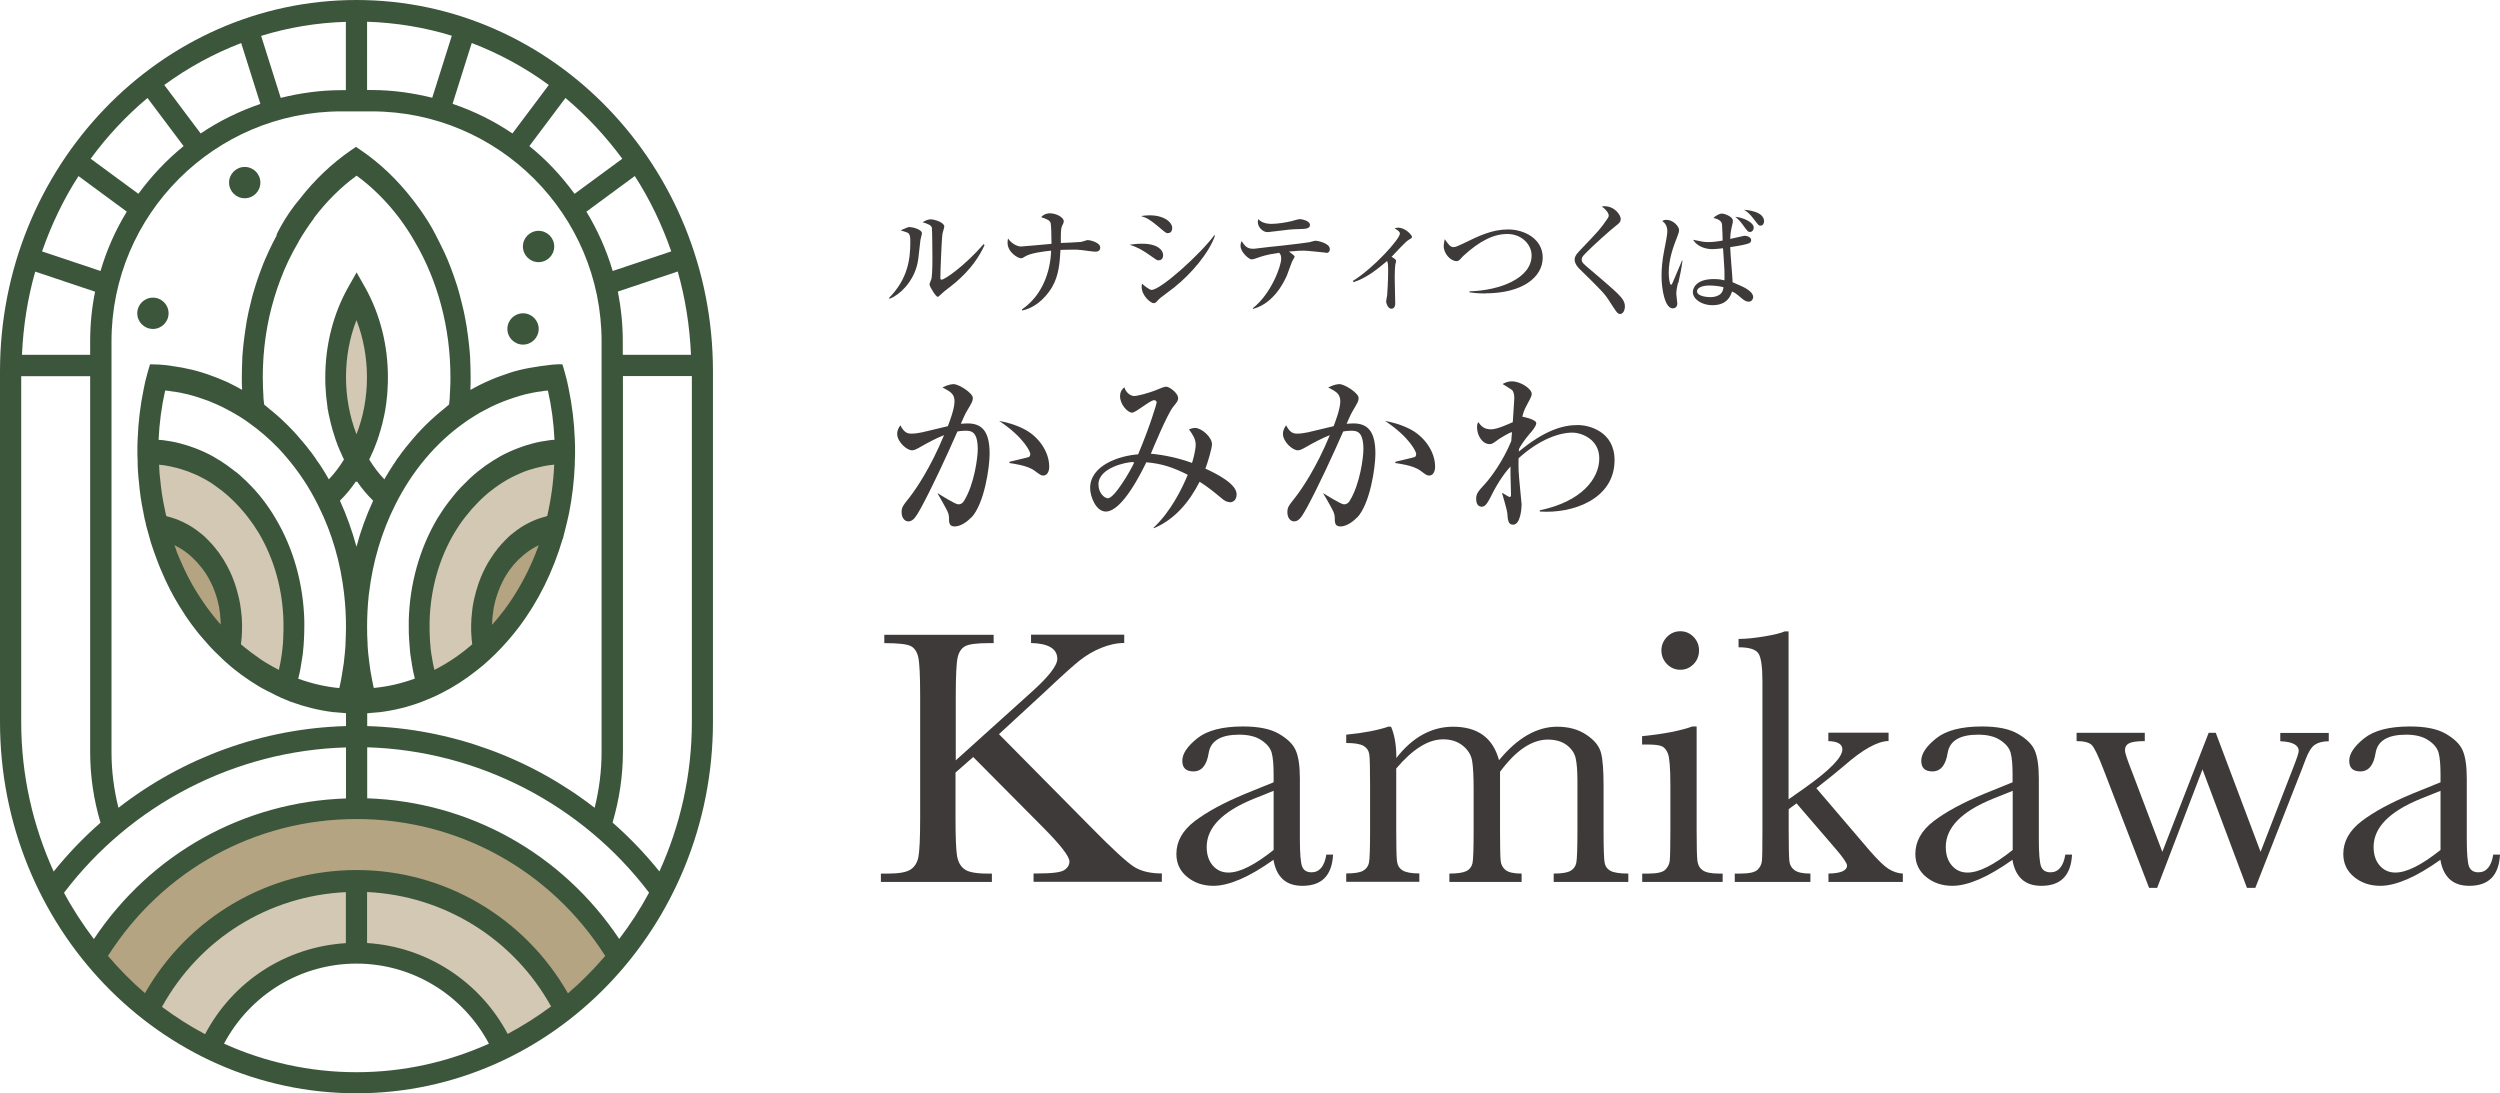 <?xml version="1.0" encoding="UTF-8"?>
<svg id="_レイヤー_2" data-name="レイヤー 2" xmlns="http://www.w3.org/2000/svg" viewBox="0 0 197.98 86.59">
  <defs>
    <style>
      .cls-1 {
        fill: #3c563c;
      }

      .cls-2 {
        fill: #d2c8b4;
      }

      .cls-3 {
        fill: #3e3a39;
      }

      .cls-4 {
        fill: #b4a482;
      }
    </style>
  </defs>
  <g id="Layer_1" data-name="Layer 1">
    <g>
      <g>
        <path class="cls-3" d="M72.89,19.02c-.16,1.49-.18,1.66-.29,2.07-.37,1.3-1.33,2.24-2.14,2.57l-.06-.06c1.49-1.51,1.69-3.07,1.69-4.44,0-.43-.03-.59-.18-.71-.06-.05-.51-.18-.59-.21.08-.04.47-.2.55-.23.06-.03.12-.03.17-.03.19,0,.97.18.97.49,0,.08-.11.45-.12.54ZM75.05,22.86c-.12.09-.42.33-.69.59-.03.03-.07.06-.1.06-.14,0-.65-.81-.65-.99,0-.08.14-.37.15-.43.04-.17.08-.66.08-1.65,0-.25-.02-2.27-.04-2.39-.04-.22-.34-.33-.74-.45.18-.1.39-.23.64-.23.3,0,1.08.24,1.08.57,0,.08-.12.46-.14.55-.07.38-.17,3.04-.17,3.51,0,.1.03.15.09.15.25,0,1.8-1.06,3.34-2.82l.07.08c-.85,1.85-2.21,2.91-2.93,3.46Z"/>
        <path class="cls-3" d="M86.68,19.93c-.08,0-.85-.1-.97-.12-.28-.04-.48-.04-.77-.04-.46,0-.75.02-.96.02-.05,1.02-.14,2.05-.66,2.94-.27.46-1.04,1.56-2.36,1.86l-.03-.09c.41-.28,1.58-1.14,2.1-3.14.16-.64.2-1.17.21-1.51-.55.05-1.65.19-2.06.46-.2.13-.22.14-.34.14-.22,0-1.05-.46-1.05-1.24,0-.15.02-.23.04-.32.29.42.74.63,1.02.63.14,0,2.09-.18,2.42-.21,0-.55-.02-1.38-.06-1.61-.05-.25-.31-.36-.76-.5.25-.3.61-.31.69-.31.47,0,1.1.3,1.1.63,0,.1-.04.19-.08.26-.1.2-.15.27-.15.96v.5c.44-.02,1.14-.04,1.57-.08.09,0,.49-.15.56-.15.15,0,.99.18.99.59,0,.31-.25.33-.43.33Z"/>
        <path class="cls-3" d="M91.77,20.62c-.12,0-.16-.02-.5-.26-.84-.6-1.2-.78-1.81-.98.33-.05.59-.08,1.01-.08,1.19,0,1.64.51,1.64.89,0,.06,0,.42-.34.42ZM92.49,18.47c-.14,0-.2-.05-.74-.51-.63-.53-.94-.72-1.39-.85.22-.03.4-.06.66-.06,1.21,0,1.81.57,1.81,1.01,0,.07-.02.4-.33.4ZM93.07,22.7c-.35.27-.79.6-1.19.9-.06.04-.25.25-.29.3-.08.08-.15.11-.24.11-.19,0-.94-.55-.94-1.31,0-.1,0-.14.04-.23.11.12.59.49.74.49.74,0,3.91-2.88,4.97-4.33l.06.03c-.48,1.39-1.91,3.04-3.15,4.03Z"/>
        <path class="cls-3" d="M104.99,20.01s-1.45-.16-1.72-.16-.42,0-1.19.07c.4.31.44.34.44.41s-.17.31-.19.36c-.08.18-.35.97-.42,1.13-.75,1.68-1.79,2.4-2.66,2.64l-.05-.04c1.49-1.17,2.26-3.37,2.26-3.93,0-.27-.05-.33-.16-.47-1.05.15-1.35.27-1.84.44-.12.05-.24.08-.35.08-.2,0-.87-.56-.87-1.08,0-.16.04-.25.08-.37.26.37.42.61.91.61.02,0,.05,0,.07,0,.32-.05,2-.23,2.33-.26.69-.08,1.95-.23,2.07-.26.08-.02.4-.12.47-.12.13,0,1.14.18,1.14.66,0,.31-.23.31-.32.31ZM102.92,18.14c-.69.02-.7.02-2.49.24h-.08c-.31,0-.74-.36-.74-.79,0-.04,0-.09.04-.24.08.1.36.38,1.04.38.45,0,1.21-.12,1.6-.22.1-.03.55-.16.64-.16.14,0,.81.13.81.46,0,.3-.34.32-.82.33Z"/>
        <path class="cls-3" d="M107.13,22.25c1.62-.99,3.73-3.32,3.73-3.75,0-.15-.13-.24-.42-.42.11-.03.18-.05.28-.05.59,0,1.1.6,1.1.73,0,.09-.08.13-.24.22-.27.14-1.19,1.17-1.38,1.36.28.16.36.24.36.32,0,.05-.05.24-.06.29-.04.25-.05.85-.05,1.04,0,.31.04,1.92.04,2,0,.12,0,.46-.31.46-.27,0-.41-.45-.41-.57,0-.08.07-.42.08-.48.02-.24.08-1.19.08-1.94,0-.43,0-.57-.08-.79-.69.57-1.59,1.34-2.67,1.68l-.03-.09Z"/>
        <path class="cls-3" d="M117.63,23.24c-.68,0-1.05-.06-1.26-.09v-.08c2.42-.06,4.92-1.04,4.92-2.84,0-.88-.8-1.7-1.92-1.7-1.06,0-2.17.52-3.49,1.74-.05.04-.22.24-.25.27-.09.09-.17.14-.29.14-.44,0-1.01-.57-1.01-1.19,0-.2.06-.42.08-.55.29.41.44.63.69.63.17,0,.31-.07.7-.25,1.33-.65,2.36-1.15,3.63-1.15s2.74.73,2.74,2.23c0,1.57-1.63,2.83-4.54,2.83Z"/>
        <path class="cls-3" d="M128.3,24.86c-.21,0-.27-.11-.88-1.06-.37-.57-.61-.81-2.33-2.5-.14-.13-.39-.42-.39-.74,0-.15.03-.33.38-.69,1.51-1.58,1.66-1.73,2.2-2.53.08-.1.12-.2.12-.28,0-.07-.05-.33-.54-.7.07-.02.1-.03.18-.03.87,0,1.31.73,1.31,1.01,0,.24-.17.38-.36.52-.32.24-1.83,1.56-2.58,2.36-.11.12-.15.24-.15.32,0,.24.09.32.7.83,1.69,1.44,2.33,1.98,2.58,2.4.1.18.14.34.14.49,0,.3-.14.61-.39.61Z"/>
        <path class="cls-3" d="M132.88,22.41c-.12.53-.13.71-.13.86,0,.12.08.67.08.78,0,.14-.08.37-.36.37-.63,0-.89-1.53-.89-2.58,0-.52.05-1.21.21-2.01.06-.29.25-1.24.25-1.5,0-.53-.27-.72-.4-.82.08-.06.16-.1.33-.1.54,0,1,.53,1,.81,0,.11-.03.22-.11.43-.38.97-.71,1.88-.71,2.96,0,.37.07.94.18.94.06,0,.1-.09.14-.19.12-.27.62-1.48.73-1.72h.04c-.1.73-.16.99-.33,1.77ZM138.48,23.89c-.15,0-.3-.05-.57-.28-.48-.42-.61-.47-.75-.52-.11.34-.37,1.08-1.56,1.08-.81,0-1.54-.46-1.54-1.05,0-.28.24-1.02,1.65-1.02.45,0,.64.05.85.1,0-.15.02-.37,0-.8,0-.27-.1-1.5-.11-1.74-.2.02-.59.07-.85.07-.58,0-1.21-.23-1.52-.74.77.16.86.18,1.2.18.32,0,.64-.03,1.14-.12,0-.2-.03-1.12-.05-1.28-.04-.27-.27-.42-.68-.51.29-.28.58-.35.68-.35.11,0,.86.2.86.58,0,.1,0,.13-.08.44-.11.47-.12.75-.13.99.38-.08,1.09-.25,1.12-.25.18,0,.54.09.54.35,0,.16-.12.23-.21.26-.11.05-.64.18-1.45.29,0,.42.18,2.36.19,2.78.82.36.91.4,1.1.52.18.11.53.35.53.67,0,.06-.07.35-.35.35ZM135.31,22.61c-.25,0-.92.08-.92.47,0,.31.58.45,1.05.45.28,0,1.01-.06,1.04-.79-.4-.1-.83-.13-1.17-.13ZM138.59,18.37c-.16,0-.2-.05-.56-.55-.17-.24-.4-.49-.61-.65.6.05,1.46.42,1.46.86,0,.11-.08.34-.29.34ZM139.41,17.87c-.13,0-.15-.03-.47-.45-.39-.53-.61-.67-.83-.81.31.03,1.59.14,1.59.92,0,.12-.06.34-.29.34Z"/>
        <path class="cls-3" d="M76.91,40.98c-.43.46-.94.71-1.3.71-.45,0-.46-.29-.46-.73-.01-.14-.01-.31-.28-.78-.28-.52-.42-.75-.61-1.08v-.04c.11.07,1.38.88,1.63.88.18,0,.34-.08.45-.27.83-1.33,1.09-3.48,1.09-4.08,0-1.45-.53-1.48-.99-1.48-.25,0-.48.03-.62.06-.84,1.92-2.01,4.44-2.88,6.04-.38.67-.6,1.08-1.01,1.08-.25,0-.53-.24-.53-.71,0-.41.08-.5.63-1.2.5-.64,1.65-2.31,2.73-4.92-.64.25-1.29.6-1.83.91-.43.25-.56.29-.71.29-.41,0-1.17-.67-1.17-1.3,0-.31.13-.5.25-.68.31.61.6.66.88.66.32,0,.6-.06.87-.11.32-.07,1.72-.41,2.01-.48.11-.28.53-1.36.53-1.97s-.36-.78-.96-1.1c.49-.24.78-.26.89-.26.42,0,1.52.71,1.52,1.09,0,.24-.04.32-.5,1.09-.13.22-.32.66-.45.96.1,0,.31-.03.53-.03,1.09,0,1.75.56,1.75,2.39,0,1.12-.43,4-1.45,5.07ZM82.62,37.66c-.17,0-.22-.04-.7-.39-.57-.43-1.8-.57-1.98-.6v-.1c.25-.07,1.47-.34,1.54-.38.08-.04.11-.15.11-.25,0-.15-.5-1.31-2.47-2.61.52.11,1.16.24,1.94.63,1.15.57,2.03,1.78,2.03,3,0,.46-.22.7-.46.7Z"/>
        <path class="cls-3" d="M97.38,39.76c-.21,0-.38-.07-.7-.35-.43-.36-1.05-.87-1.68-1.26-.77,1.51-1.89,2.95-3.62,3.68l-.03-.04c1.33-1.23,2.24-3.05,2.71-4.19-1.16-.59-2.07-.89-3.28-.99-.38.77-1.9,3.9-3.21,3.9-.78,0-1.24-1.19-1.24-1.86,0-1.79,2.28-2.56,3.8-2.67.91-2.15,1.47-4.01,1.47-4.11,0-.08-.08-.18-.2-.18-.32,0-1.45.99-1.75.99-.34,0-.95-.64-.95-1.3,0-.41.21-.6.34-.71.11.38.45.69.78.69.25,0,1.15-.22,1.86-.52.13-.06.54-.22.66-.22.29,0,.96.52.96.91,0,.2-.07.29-.39.68-.46.56-1.65,3.42-1.77,3.72,1.1.1,2.21.35,3.26.73.06-.18.29-.99.29-1.44s-.22-.78-.53-1.22c.11-.04.27-.11.49-.11.49,0,1.33.71,1.33,1.29,0,.34-.36,1.51-.52,1.93.98.45,2.47,1.23,2.47,2.03,0,.54-.36.64-.55.64ZM89.59,36.6c-.31,0-2.6.41-2.6,1.76,0,.71.49,1.1.75,1.1.52,0,1.83-2.25,2.08-2.84-.1-.03-.17-.03-.24-.03Z"/>
        <path class="cls-3" d="M107.46,40.98c-.43.46-.94.71-1.3.71-.45,0-.46-.29-.46-.73-.01-.14-.01-.31-.28-.78-.28-.52-.42-.75-.62-1.08v-.04c.11.07,1.38.88,1.63.88.18,0,.34-.08.45-.27.83-1.33,1.09-3.48,1.09-4.08,0-1.45-.53-1.48-.99-1.48-.25,0-.47.03-.61.06-.84,1.92-2.01,4.44-2.88,6.04-.38.67-.6,1.08-1.01,1.08-.25,0-.53-.24-.53-.71,0-.41.08-.5.63-1.2.5-.64,1.65-2.31,2.73-4.92-.64.25-1.29.6-1.83.91-.43.25-.56.29-.71.29-.41,0-1.17-.67-1.17-1.3,0-.31.13-.5.25-.68.31.61.6.66.88.66.32,0,.6-.06.87-.11.32-.07,1.72-.41,2.01-.48.11-.28.53-1.36.53-1.97s-.36-.78-.96-1.1c.49-.24.78-.26.89-.26.42,0,1.52.71,1.52,1.09,0,.24-.04.32-.5,1.09-.13.22-.32.66-.45.96.1,0,.31-.03.53-.03,1.09,0,1.75.56,1.75,2.39,0,1.12-.43,4-1.45,5.07ZM113.18,37.66c-.17,0-.22-.04-.7-.39-.57-.43-1.8-.57-1.98-.6v-.1c.25-.07,1.47-.34,1.54-.38.08-.04.11-.15.11-.25,0-.15-.5-1.31-2.47-2.61.52.11,1.16.24,1.94.63,1.15.57,2.03,1.78,2.03,3,0,.46-.22.7-.46.7Z"/>
        <path class="cls-3" d="M121.94,40.51v-.1c3.33-.69,4.71-2.52,4.71-4.11,0-1.5-1.38-2.04-2.14-2.04-1.03,0-2.61.54-4.25,2.03-.01.18-.01.49,0,.95.01.43.24,2.66.24,2.7,0,.28-.08,1.61-.67,1.61-.39,0-.42-.32-.47-.96-.03-.25-.35-1.33-.41-1.55h.04c.1.06.49.32.57.32.07,0,.1-.08.1-.17,0-.25-.04-1.36-.04-1.58v-.67c-.31.35-.89,1.02-1.59,2.45-.17.32-.38.74-.67.74-.42,0-.46-.43-.46-.62,0-.42.15-.59.71-1.2.43-.47,1.41-1.77,2.07-3.38.01-.1.04-.6.06-.7-.14-.03-.96.49-1.01.52-.52.38-.57.42-.77.42-.56,0-.99-.67-.99-1.33,0-.24.04-.31.1-.41.21.29.43.57,1.02.57.46,0,1.38-.42,1.71-.57.01-.29.12-1.69.12-1.89,0-.22-.03-.53-.2-.67-.07-.06-.49-.31-.73-.46.14-.07.38-.21.74-.21.69,0,1.57.59,1.57.99,0,.2-.14.42-.33.78-.31.56-.35.77-.41,1.03.03,0,1.1.2,1.1.52,0,.21-.33.63-.53.84-.42.49-.71.95-.84,1.19,0,.06-.01.14-.01.21,2.07-1.71,3.51-2.1,4.67-2.1.88,0,2.91.5,2.91,2.78,0,3.1-3.33,4.25-5.91,4.07Z"/>
      </g>
      <polygon class="cls-2" points="11.71 79.74 16.4 73.92 23.29 70.31 28.2 69.75 33.51 70.48 38.25 72.91 40.62 74.72 43.73 77.93 44.74 79.63 41.41 82.4 39.94 82.79 36.61 78.56 30.34 75.56 27.97 75.68 22.89 76.58 18.09 80.14 17.02 82.62 11.71 79.74"/>
      <polygon class="cls-2" points="11.82 35.64 15.49 36.82 19.38 39.08 21.7 42.71 22.45 45.41 23.17 48.17 23.17 50.55 22.45 53.92 18.71 51.84 18.14 50.83 18.37 48 16.57 44.53 13.82 42.09 12.56 41.57 11.82 35.64"/>
      <polygon class="cls-2" points="44.65 35.64 39.65 37.35 35.67 41.34 33.21 46.46 33.21 51.51 33.58 53.92 36.48 52.56 37.41 51.02 38.48 50.3 37.63 47.1 39.65 44.43 42.66 42.09 43.33 40.9 44.65 35.64"/>
      <polygon class="cls-2" points="28.23 23.75 26.92 26.77 26.56 29.51 26.92 32.14 28.23 35.64 29.06 34.59 29.55 30.94 29.72 27.73 29.06 25.11 28.23 23.75"/>
      <g>
        <polygon class="cls-4" points="7.53 75.73 11.43 70.65 19.56 65.51 28.24 63.97 32.77 64.88 37.46 65.62 43.89 69.41 46.95 72.68 48.92 75.45 47.4 77.82 44.65 80.02 41.13 74.88 35.43 71.16 28.23 69.75 21.42 70.65 15.94 74.36 12.83 78.16 11.82 79.68 7.53 75.73"/>
        <polygon class="cls-4" points="12.83 42.09 15.66 43.19 17.52 45.93 18.14 48.57 18.14 50.83 15.49 48.12 13.06 44.94 12.83 42.09"/>
        <polygon class="cls-4" points="38.33 50.83 38.33 47.21 40.81 43.19 43.65 42.09 42.99 44.94 40.99 48.87 38.33 50.83"/>
      </g>
      <g>
        <g>
          <path class="cls-1" d="M24.85,17.28c.99-1.31,2.13-2.45,3.39-3.37,1.26.92,2.39,2.05,3.39,3.37.45.61.85,1.21,1.21,1.85,1.85,3.14,2.83,6.86,2.83,10.74,0,.3,0,.6-.02.9,0,.13-.02.25-.02.38,0,.3-.03.59-.07.89h0c-.07.06-.15.11-.21.17-.09.08-.18.15-.27.23-.02.02-.06.04-.08.06-.29.24-.57.48-.84.73-.51.47-1,.98-1.46,1.52-.13.15-.27.32-.39.47-.11.12-.21.25-.31.39-.12.14-.23.29-.33.44-.16.2-.3.4-.43.62-.06.07-.1.14-.14.21-.16.24-.31.47-.45.72-.08.12-.15.24-.21.36-.45-.47-.85-1-1.2-1.57.02-.03.03-.06.04-.09.06-.12.12-.24.17-.37.08-.16.15-.32.21-.48.04-.1.08-.2.12-.31.07-.18.14-.36.19-.54.03-.09.07-.17.08-.26.06-.17.11-.35.15-.51.05-.16.09-.32.12-.47.02-.09.04-.17.06-.26.05-.2.08-.39.12-.58.02-.11.04-.21.05-.32.03-.19.06-.38.07-.56.04-.27.06-.54.07-.81.02-.32.03-.63.03-.95,0-2.54-.62-4.99-1.79-7.09l-.69-1.22-.69,1.22c-1.17,2.1-1.79,4.55-1.79,7.09,0,.32,0,.63.03.95.02.27.03.54.07.81.02.19.04.38.07.56,0,.11.02.21.05.32.03.2.07.39.12.58.02.09.03.17.06.26.03.16.07.32.12.47.04.17.09.35.15.51.02.09.05.17.08.26.05.19.12.37.19.54.03.11.07.21.12.31.07.17.13.33.21.48.05.13.11.25.17.37,0,.03.02.06.04.09-.35.57-.75,1.1-1.2,1.57-.18-.33-.37-.64-.57-.95-.12-.19-.25-.38-.38-.55-.07-.13-.16-.25-.25-.37-.11-.16-.22-.31-.34-.45-.16-.22-.32-.42-.5-.62-.03-.05-.07-.1-.12-.14-.2-.25-.4-.47-.61-.7-.31-.33-.62-.64-.95-.95-.27-.25-.55-.49-.84-.73-.02-.02-.06-.04-.08-.06-.09-.08-.18-.15-.27-.23-.07-.06-.14-.11-.21-.17-.04-.3-.07-.59-.07-.89,0-.13-.02-.25-.02-.38,0-.3-.02-.6-.02-.9,0-2.18.31-4.32.92-6.32.13-.44.28-.88.44-1.31.4-1.09.9-2.12,1.48-3.1v-.02c.36-.62.76-1.22,1.21-1.83ZM28.23,43.3c-.34-1.26-.78-2.49-1.31-3.65.47-.46.89-.98,1.27-1.53l.04.07.04-.07c.38.56.81,1.07,1.28,1.53-.54,1.17-.99,2.39-1.32,3.65ZM28.23,34.39c-.54-1.4-.83-2.94-.83-4.52s.28-3.12.83-4.52c.54,1.4.83,2.94.83,4.52s-.28,3.12-.83,4.52ZM21.93,18.6s-.02.03-.02.04c-.21.4-.43.82-.62,1.24-.1.22-.2.43-.29.65-.1.23-.19.44-.27.67-.08.22-.17.43-.24.65-.08.24-.17.47-.24.71-.07.23-.14.46-.21.69-.07.24-.12.47-.18.71-.06.24-.12.47-.17.71-.11.47-.19.96-.26,1.45-.04.24-.07.48-.1.73-.02.2-.05.41-.07.6-.02.27-.05.52-.07.79,0,.03,0,.06,0,.1-.02.49-.04,1-.04,1.5,0,.35,0,.68.02,1.03-.02-.02-.05-.03-.08-.04-.02-.02-.05-.03-.07-.04-.05-.03-.1-.06-.16-.09-.12-.07-.23-.13-.36-.19-.31-.17-.64-.32-.97-.45-.26-.11-.51-.21-.77-.3-1.03-.39-2.1-.64-3.17-.78,0,0-.64-.13-1.71-.13-.07.24-.14.47-.21.72-.05.21-.11.41-.16.61-.04.21-.09.41-.13.62-.27,1.3-.43,2.63-.48,3.97-.02.33-.02.66-.02.99,0,.25,0,.48.02.67,0,.11,0,.22,0,.32,0,.22.02.42.03.63.02.28.04.55.07.77.07.85.19,1.68.36,2.45,0,.04.02.08.02.12.04.23.09.46.14.64.03.17.07.34.12.5l.05.18c.05.2.11.41.17.61.02.1.06.21.09.32l.22.66c.07.2.15.4.22.6l.09.24c.1.27.21.54.32.79.41.97.88,1.89,1.41,2.75.13.21.26.41.38.59.08.14.17.27.26.39.16.24.32.46.49.68.23.32.47.6.72.89.39.46.79.9,1.2,1.28l.4.39.22.2c.15.14.31.28.47.41.1.08.2.16.29.23.32.26.6.46.87.64.22.16.45.31.65.43.4.26.81.49,1.2.67.05.03.09.05.14.07.22.12.45.24.69.34.02.02.05.03.07.04h0c.26.11.52.22.78.32,1.08.39,2.19.67,3.31.81h0s.62.05.62.05c.15.01.3.03.45.04l.64.03h0s.1,0,.15,0,.1,0,.15,0h0s.64-.02.64-.02c.15,0,.3-.03.45-.04l.62-.05h0c1.12-.14,2.23-.41,3.3-.81.26-.1.53-.21.78-.32.26-.11.51-.23.77-.36,1-.5,1.96-1.12,2.86-1.84.17-.14.35-.28.52-.42l.5-.45c.14-.13.28-.27.42-.4.67-.66,1.29-1.37,1.86-2.12,1.54-2.03,2.73-4.45,3.48-7.01h.02l.07-.31c.02-.1.06-.21.08-.31.12-.47.24-.96.34-1.44.25-1.27.4-2.57.45-3.85,0-.09,0-.17,0-.26.02-.25.02-.48.02-.73,0-.33,0-.66-.02-.99-.05-1.34-.21-2.67-.48-3.97-.04-.21-.09-.41-.13-.62-.05-.21-.11-.4-.16-.61-.07-.25-.13-.48-.21-.72,0,0-.26-.08-1.71.13s-2.14.4-3.17.78c-.26.09-.51.19-.77.3-.33.14-.65.29-.97.45-.12.06-.24.12-.36.19-.06.03-.11.06-.16.09-.02,0-.05.02-.07.04-.03,0-.06.02-.08.04.02-.35.02-.68.02-1.03,0-.5-.02-1.01-.04-1.5,0-.03,0-.07,0-.1-.02-.27-.04-.52-.07-.79-.02-.2-.04-.4-.07-.6-.02-.24-.06-.47-.1-.71,0-.08-.02-.17-.03-.25-.07-.41-.14-.82-.23-1.23-.05-.24-.11-.47-.17-.71-.06-.24-.12-.46-.18-.7-.06-.2-.12-.4-.17-.59-.16-.5-.33-1-.52-1.49-.15-.4-.31-.78-.49-1.17-.12-.26-.25-.52-.38-.78-.1-.21-.21-.42-.32-.63-.7-1.41-1.87-2.86-1.87-2.86-1.18-1.52-2.54-2.81-4.03-3.83l-.41-.28-.41.28c-1.49,1.03-2.85,2.31-4.03,3.83-1.18,1.38-1.86,2.86-1.86,2.86ZM17.23,49.17c-.22-.26-.43-.52-.64-.8-.15-.2-.3-.4-.44-.61-.07-.11-.15-.22-.23-.34-.12-.2-.25-.39-.36-.56-.48-.77-.9-1.6-1.28-2.49-.11-.23-.2-.46-.29-.69l-.07-.23c-.04-.09-.07-.18-.11-.27.03,0,.06.02.09.04.18.09.36.19.53.3.14.09.27.18.4.29.15.11.29.23.42.36.13.12.26.26.39.4.12.14.25.29.36.43.1.13.2.27.29.4.15.24.29.48.42.75.11.22.21.44.29.68.08.22.16.44.22.68.02.08.04.17.06.26.04.14.07.3.09.44,0,0,0,.03,0,.05.04.19.07.38.07.57.02.21.04.41.04.63-.09-.1-.17-.2-.26-.3ZM22.43,50.44s0,.07,0,.1c0,.26-.03.51-.06.77,0,0,0,.03,0,.05-.03.29-.07.57-.12.85-.03.23-.08.45-.13.67,0,.03,0,.05-.02.08,0,0,0,.03,0,.04,0,.02,0,.04-.02.05,0,0-.02,0-.03-.02-.35-.17-.69-.37-1.07-.6-.2-.12-.39-.25-.59-.4-.31-.22-.65-.46-1.05-.79-.09-.07-.17-.15-.26-.22,0-.05,0-.11.02-.17.02-.13.03-.27.04-.4.02-.27.03-.55.03-.83v-.12c0-.39-.03-.76-.08-1.14-.02-.17-.04-.33-.07-.49-.04-.27-.1-.52-.17-.78-.06-.26-.13-.5-.21-.75-.08-.24-.17-.47-.26-.7-.02-.03-.03-.06-.04-.09-.07-.18-.16-.35-.24-.51-.07-.15-.15-.3-.23-.43-.03-.05-.06-.09-.08-.14-.08-.15-.17-.29-.27-.42-.06-.09-.12-.18-.17-.26-.07-.08-.12-.16-.18-.23-.07-.11-.17-.22-.26-.32-.09-.12-.18-.22-.28-.31-.05-.06-.09-.11-.14-.15-.08-.09-.17-.18-.27-.27-.11-.1-.21-.19-.32-.27-.08-.07-.17-.14-.26-.2-.08-.07-.16-.12-.24-.17-.09-.07-.18-.13-.27-.18-.12-.08-.26-.16-.39-.22-.08-.05-.17-.09-.25-.13-.08-.04-.17-.08-.25-.11-.12-.06-.23-.1-.35-.14-.19-.07-.39-.13-.59-.18-.04-.02-.09-.03-.13-.04,0-.02,0-.04-.02-.06-.03-.16-.07-.32-.11-.53-.17-.76-.28-1.54-.36-2.38-.03-.22-.05-.43-.06-.66,0-.15-.02-.29-.02-.44.04,0,.08,0,.12.02.16,0,.31.03.46.06.19.03.39.07.58.12.19.04.39.09.57.15.38.11.75.25,1.11.41.18.08.36.16.54.26.17.08.33.18.49.27.21.12.4.25.59.39.16.11.31.22.46.34.15.12.31.24.45.37.02.02.03.03.05.04.15.14.3.27.44.41.17.17.34.34.5.52.12.13.25.28.37.42.14.16.27.34.4.51.12.16.24.32.35.48.14.21.27.41.4.62,1.23,2.07,1.92,4.51,1.97,7.1,0,.1,0,.21,0,.32,0,.28,0,.55-.02.82ZM24.1,49.19c-.07-2.92-.85-5.74-2.28-8.14-.61-1.04-1.33-1.97-2.13-2.76-.14-.15-.28-.29-.43-.41,0,0-.02-.02-.02-.02-.18-.18-.37-.35-.57-.5,0,0,0,0-.02,0-.17-.14-.35-.28-.52-.4-.17-.12-.32-.24-.49-.34-.16-.11-.31-.21-.48-.3-.19-.12-.38-.23-.58-.33-.49-.25-.99-.46-1.5-.63-.16-.06-.32-.11-.48-.15-.45-.14-.9-.24-1.35-.3-.22-.04-.45-.07-.69-.08.06-1.32.23-2.63.52-3.9.07,0,.16,0,.24.02.08,0,.17.02.24.04.21.02.41.05.61.09.1.02.2.03.29.06.27.05.54.12.82.2.31.09.62.19.92.3.25.08.5.18.74.29.09.03.17.07.26.11.27.12.54.25.81.4.29.15.58.32.87.49.17.1.34.21.5.32.12.08.23.16.34.24.83.59,1.62,1.27,2.35,2.03.24.26.48.52.7.79.91,1.08,1.72,2.29,2.38,3.62.03.06.06.12.09.18,1.05,2.11,1.73,4.44,2.01,6.9v.03l.02.17c.09.81.13,1.63.13,2.43,0,.46-.02.91-.04,1.36,0,.04,0,.08,0,.12-.03.39-.06.78-.11,1.16,0,.03,0,.06-.01.09,0,.1-.02.19-.04.29-.04.28-.09.56-.13.84-.04.25-.09.49-.14.73-.02.09-.04.17-.06.26-1.1-.1-2.19-.36-3.25-.74,0-.03.02-.06.02-.1.06-.23.11-.45.15-.68,0-.04.02-.08.02-.12.02-.12.04-.24.06-.36.04-.23.07-.46.11-.7,0-.08.02-.15.02-.22.03-.3.06-.59.07-.89v-.02c.02-.35.03-.69.03-1.04,0-.15,0-.32,0-.42ZM32.37,49.14c0,.16,0,.33,0,.47,0,.35,0,.69.03,1.04v.02c.02.3.04.59.07.89,0,.07.02.14.02.22.03.24.07.47.11.7.02.12.03.24.06.36,0,.04.02.08.02.12.04.23.09.45.15.68,0,.04,0,.07.02.1-1.05.38-2.14.64-3.25.74-.02-.09-.04-.17-.06-.26-.05-.24-.1-.49-.14-.73-.05-.28-.1-.56-.13-.84-.01-.1-.03-.19-.04-.29,0-.03,0-.06-.01-.09-.05-.39-.09-.77-.11-1.16,0-.04,0-.08,0-.12-.03-.45-.04-.91-.04-1.36,0-.8.04-1.62.13-2.49l.02-.14c.3-2.53,1.01-4.91,2.11-7.08,1.32-2.63,3.2-4.86,5.42-6.43.11-.08.22-.16.34-.24.17-.11.34-.22.5-.32.29-.18.58-.35.87-.49.26-.15.54-.28.81-.4.08-.04.17-.08.26-.11.25-.11.5-.21.74-.29.31-.11.61-.21.92-.3.27-.08.54-.15.82-.2.09-.03.19-.04.29-.06.2-.04.4-.07.61-.09.07-.02.16-.03.24-.04.08,0,.17-.02.24-.02.29,1.27.46,2.58.52,3.9-.23,0-.46.04-.69.08-.45.06-.91.16-1.35.3-.16.04-.32.09-.48.15-.51.17-1.02.39-1.5.63-.2.1-.39.21-.58.33-.18.1-.36.22-.54.34-.04.02-.07.04-.12.08-.14.09-.28.19-.42.3-.45.33-.89.7-1.3,1.12-.15.14-.3.29-.44.44-.21.22-.41.44-.59.68-.13.16-.26.32-.38.48-.31.4-.6.84-.88,1.29-1.42,2.4-2.2,5.22-2.27,8.09ZM38.58,44.69c-.07.11-.13.23-.19.35-.08.17-.17.34-.24.51,0,.03-.02.06-.04.09-.08.2-.16.4-.22.59-.02.05-.03.1-.05.15-.08.24-.15.47-.21.72-.07.26-.12.51-.17.78-.03.17-.06.35-.07.51-.05.37-.07.74-.08,1.12v.11c0,.28,0,.54.03.81,0,.15.02.29.04.42,0,.06,0,.12.02.17-.93.81-1.93,1.49-3,2.03,0-.04-.02-.07-.02-.1-.07-.27-.12-.54-.16-.81-.05-.27-.09-.52-.12-.79,0-.02,0-.03,0-.05-.02-.26-.05-.51-.06-.77,0-.03,0-.06,0-.1-.02-.27-.02-.54-.02-.82,0-.11,0-.22,0-.37.06-2.54.74-4.98,1.97-7.05.35-.58.73-1.13,1.16-1.62.13-.17.28-.34.42-.48.12-.14.26-.27.38-.4.13-.13.26-.26.4-.38.09-.08.17-.15.26-.23.12-.1.23-.19.36-.28.12-.1.26-.2.39-.29.16-.11.31-.22.46-.31.25-.16.5-.3.74-.42.17-.08.32-.16.49-.23.36-.17.73-.31,1.11-.41.18-.06.38-.11.57-.15.19-.05.39-.09.58-.12.16-.03.31-.05.46-.06.04,0,.08-.02.12-.02-.06,1.38-.25,2.76-.56,4.08-.04,0-.09.02-.13.04-.2.05-.4.11-.59.18-.12.04-.23.08-.35.14-.08.03-.17.07-.25.11-.08.04-.17.08-.25.13-.13.06-.26.14-.39.22-.09.05-.18.11-.27.18-.08.05-.16.1-.24.17-.09.06-.17.13-.26.2-.11.08-.21.17-.32.27-.1.09-.19.18-.27.27-.05.04-.09.09-.14.15-.1.09-.19.19-.28.31-.1.1-.19.21-.26.32-.06.07-.12.15-.17.22-.09.12-.17.24-.25.37-.12.18-.24.37-.34.55ZM39.88,48.37c-.29.39-.59.75-.91,1.11,0-.2.02-.4.03-.6.02-.21.05-.41.08-.62.02-.17.06-.34.1-.49.02-.09.04-.17.06-.25.07-.24.14-.46.22-.68.1-.27.21-.53.34-.78.04-.09.09-.18.14-.27.07-.13.15-.26.24-.39.08-.14.18-.28.28-.4.12-.15.23-.3.36-.43.15-.17.31-.33.47-.46.11-.11.22-.2.34-.29.13-.11.27-.21.41-.29.02-.02.04-.03.07-.05.12-.08.26-.15.39-.22.02,0,.06-.03.08-.04.02-.02.06-.03.08-.03-.68,1.89-1.63,3.66-2.78,5.19Z"/>
          <path class="cls-1" d="M28.23,0C12.67,0,0,13.19,0,29.41v27.76c0,16.22,12.67,29.41,28.23,29.41s28.23-13.19,28.23-29.41v-27.76C56.47,13.19,43.8,0,28.23,0ZM54.72,28.1h-5.4v-1.07c0-1.35-.14-2.66-.39-3.94l4.74-1.59c.6,2.1.95,4.32,1.05,6.59ZM53.15,19.91l-4.63,1.55c-.49-1.67-1.2-3.24-2.08-4.7l3.83-2.82c1.19,1.84,2.15,3.85,2.89,5.97ZM49.28,12.57l-3.78,2.78c-1.03-1.41-2.22-2.69-3.58-3.78l2.86-3.81c1.68,1.41,3.19,3.03,4.5,4.81ZM37.37,3.41c2.18.84,4.23,1.95,6.09,3.32l-2.88,3.84c-1.45-.99-3.05-1.77-4.74-2.35l1.52-4.82ZM29.07,1.72c2.32.08,4.57.45,6.71,1.11l-1.55,4.91c-1.54-.38-3.14-.61-4.8-.61h-.36V1.72ZM29.43,8.82c10.04,0,18.21,8.17,18.21,18.21v32.52c0,1.5-.19,2.98-.55,4.42-5.12-3.97-11.43-6.28-18.01-6.47v-1.45h-1.68v1.45c-6.58.18-12.9,2.49-18.02,6.47-.36-1.44-.55-2.92-.55-4.42V27.03c0-10.04,8.17-18.21,18.21-18.21h2.4ZM27.39,1.72v5.42h-.36c-1.66,0-3.26.23-4.8.61l-1.55-4.91c2.14-.66,4.39-1.04,6.71-1.11ZM19.1,3.41l1.52,4.82c-1.69.58-3.28,1.36-4.73,2.34l-2.88-3.84c1.87-1.37,3.92-2.49,6.09-3.32ZM11.68,7.76l2.86,3.81c-1.35,1.1-2.55,2.37-3.58,3.78l-3.78-2.78c1.31-1.79,2.82-3.4,4.5-4.81ZM6.21,13.94l3.83,2.82c-.89,1.46-1.59,3.03-2.08,4.7l-4.63-1.55c.74-2.12,1.7-4.13,2.89-5.97ZM2.79,21.51l4.74,1.59c-.26,1.27-.39,2.59-.39,3.93v1.07H1.74c.1-2.28.45-4.49,1.05-6.59ZM1.68,57.18v-27.39h5.46v29.77c0,1.9.28,3.78.82,5.59-1.34,1.17-2.58,2.46-3.71,3.87-1.63-3.6-2.57-7.6-2.57-11.83ZM7.43,74.36c-.87-1.15-1.67-2.37-2.36-3.66,5.31-7.01,13.56-11.26,22.33-11.51v4.04c-8.1.27-15.46,4.37-19.97,11.14ZM12.83,79.73c2.98-5.39,8.44-8.79,14.56-9.08v4.04c-4.74.29-8.94,3.01-11.15,7.21-1.19-.63-2.33-1.36-3.42-2.17ZM28.23,84.91c-3.72,0-7.27-.81-10.49-2.26,2.06-3.87,6.05-6.34,10.49-6.34s8.43,2.47,10.49,6.34c-3.22,1.45-6.76,2.26-10.49,2.26ZM40.21,81.89c-2.21-4.18-6.43-6.91-11.14-7.21v-4.04c6.09.29,11.6,3.69,14.57,9.06-1.09.81-2.24,1.54-3.44,2.18ZM44.98,78.67c-3.44-6.03-9.8-9.77-16.74-9.77s-13.32,3.71-16.76,9.75c-1.05-.9-2.02-1.89-2.93-2.95,4.32-6.79,11.66-10.84,19.69-10.84s15.37,4.05,19.69,10.84c-.91,1.06-1.89,2.06-2.95,2.96ZM49.04,74.36c-4.51-6.76-11.87-10.87-19.96-11.14v-4.04c8.76.26,17.01,4.51,22.32,11.51-.69,1.29-1.48,2.51-2.36,3.66ZM54.79,57.18c0,4.24-.94,8.24-2.57,11.83-1.13-1.4-2.37-2.7-3.71-3.87.53-1.81.82-3.68.82-5.59v-29.77h5.46v27.39Z"/>
        </g>
        <circle class="cls-1" cx="19.38" cy="14.46" r="1.24"/>
        <circle class="cls-1" cx="41.42" cy="26.05" r="1.24"/>
        <circle class="cls-1" cx="42.65" cy="19.52" r="1.24"/>
        <circle class="cls-1" cx="12.11" cy="24.81" r="1.24"/>
      </g>
      <g>
        <path class="cls-3" d="M75.67,60.23l5.98-5.39c1.39-1.24,2.08-2.13,2.08-2.66,0-.8-.69-1.22-2.08-1.26v-.66h7.38v.66c-.61,0-1.21.14-1.83.39-.61.25-1.17.58-1.68.98-.51.4-1.46,1.26-2.84,2.56l-3.57,3.29,7.33,7.41c1.67,1.7,2.8,2.73,3.36,3.09.57.36,1.3.53,2.21.53v.66h-10.16v-.66h.39c1.1,0,1.78-.09,2.05-.27s.4-.41.4-.68c0-.4-.7-1.3-2.09-2.7l-5.53-5.57-1.4,1.23v3.57c0,1.54.04,2.55.12,3.02.08.48.27.83.58,1.06.31.23.91.35,1.8.35h.38v.66h-8.79v-.66h.61c.84,0,1.42-.11,1.74-.32s.53-.54.62-.99c.09-.45.14-1.49.14-3.13v-9.6c0-1.62-.05-2.65-.15-3.09-.1-.44-.3-.74-.6-.89-.3-.15-1-.23-2.09-.23v-.66h8.66v.66h-.36c-.96,0-1.59.08-1.89.24-.3.16-.5.46-.6.89-.1.43-.15,1.46-.15,3.09v5.08Z"/>
        <path class="cls-3" d="M105.04,67.68h.53c-.09,1.65-.89,2.47-2.43,2.47-.65,0-1.17-.17-1.55-.52s-.63-.86-.74-1.54c-.96.68-1.84,1.2-2.63,1.54s-1.5.52-2.13.52c-.8,0-1.49-.23-2.06-.69s-.87-1.07-.87-1.83c0-.99.48-1.86,1.45-2.6.97-.74,2.3-1.46,4.01-2.17l2.24-.91v-.58c0-.82-.05-1.41-.16-1.78-.11-.37-.38-.69-.82-.98-.44-.29-1.02-.43-1.75-.43-1.44,0-2.25.48-2.41,1.44-.15.98-.56,1.47-1.21,1.47-.59,0-.88-.28-.88-.84s.39-1.14,1.17-1.77c.78-.63,1.99-.95,3.64-.95,1.22,0,2.17.19,2.84.58.67.39,1.12.82,1.33,1.31.22.49.33,1.24.33,2.25v4.78c0,1.12.06,1.83.17,2.15.12.32.37.48.75.48.63,0,1.03-.47,1.18-1.42ZM100.85,62.63l-1.57.63c-2.48,1.01-3.72,2.28-3.72,3.81,0,.61.16,1.1.48,1.47.32.37.73.56,1.24.56.45,0,.98-.15,1.57-.45.6-.3,1.27-.75,2.01-1.34v-4.68Z"/>
        <path class="cls-3" d="M110.02,57.55h.14c.28.64.42,1.47.42,2.48.64-.83,1.34-1.45,2.09-1.86s1.55-.62,2.4-.62c.97,0,1.76.22,2.37.66.61.44,1.03,1.11,1.27,1.99.73-.88,1.48-1.55,2.25-1.99.77-.44,1.55-.66,2.35-.66.91,0,1.69.21,2.32.64.64.42,1.02.9,1.16,1.44s.2,1.41.2,2.61v3.55c0,1.38.03,2.21.08,2.51.05.3.21.52.46.66s.73.22,1.42.22v.66h-5.91v-.66c.63,0,1.07-.07,1.32-.21.25-.14.41-.35.47-.64s.09-1.13.09-2.55v-3.94c0-.8-.05-1.4-.14-1.8-.09-.4-.33-.75-.71-1.04-.39-.29-.89-.43-1.5-.43s-1.25.21-1.88.63c-.63.42-1.26,1.06-1.9,1.92v4.66c0,1.26.02,2.05.05,2.38.03.32.17.57.4.75.24.18.66.27,1.26.27v.66h-5.72v-.66c.64,0,1.09-.07,1.35-.2s.41-.34.48-.62c.06-.28.09-1.14.09-2.57v-3.28c0-1.04-.04-1.79-.12-2.26s-.33-.87-.74-1.2c-.41-.33-.93-.5-1.54-.5s-1.21.19-1.83.58c-.62.39-1.25.96-1.9,1.73v4.92c0,1.3.02,2.11.06,2.42.04.32.18.56.43.72.25.16.7.25,1.34.25v.66h-5.79v-.66c.63,0,1.08-.07,1.33-.21s.41-.35.47-.63c.06-.28.09-1.13.09-2.55v-3.54c0-1.35-.02-2.17-.06-2.48-.04-.3-.19-.53-.45-.69-.26-.15-.71-.23-1.38-.23v-.66c1.37-.13,2.5-.35,3.39-.65Z"/>
        <path class="cls-3" d="M134.36,57.55v8.24c0,1.26.02,2.05.06,2.38.04.33.18.58.42.75.24.17.67.26,1.28.26h.3v.66h-6.37v-.66h.49c.68,0,1.13-.1,1.33-.3s.33-.43.36-.71c.03-.27.05-1.07.05-2.39v-3.58c0-1.39-.07-2.23-.2-2.54-.13-.31-.3-.5-.52-.58s-.59-.12-1.13-.12h-.39v-.66c1.71-.17,3.04-.43,3.98-.77h.32ZM131.57,51.51c0-.41.15-.77.44-1.07.29-.3.65-.45,1.06-.45s.76.15,1.05.45c.29.3.43.66.43,1.07s-.14.79-.43,1.08c-.29.3-.64.45-1.05.45s-.77-.15-1.06-.45c-.29-.3-.44-.66-.44-1.08Z"/>
        <path class="cls-3" d="M144.8,58.02h4.76v.66c-.88.02-2.05.67-3.52,1.96-.47.4-1.2,1-2.2,1.78l4.22,4.94c.64.74,1.14,1.22,1.5,1.45.37.23.74.35,1.13.37v.66h-5.89v-.66c.98-.02,1.47-.23,1.47-.64,0-.18-.32-.65-.97-1.4l-3.03-3.52-.62.46v1.7c0,1.26.02,2.05.05,2.38.03.32.17.57.41.75.24.18.66.27,1.26.27v.66h-5.99v-.66h.45c.69,0,1.14-.1,1.35-.3s.32-.43.35-.71c.03-.27.04-1.07.04-2.39v-11.85c0-1.15-.11-1.88-.32-2.19-.22-.32-.74-.48-1.57-.48v-.66c.57,0,1.25-.07,2.04-.2.79-.13,1.33-.27,1.62-.4h.3v13.3l1.24-.87c2.01-1.42,3.02-2.45,3.02-3.08,0-.42-.37-.64-1.11-.66v-.66Z"/>
        <path class="cls-3" d="M163.56,67.68h.53c-.09,1.65-.89,2.47-2.43,2.47-.65,0-1.17-.17-1.55-.52s-.63-.86-.74-1.54c-.96.68-1.84,1.2-2.63,1.54s-1.5.52-2.13.52c-.8,0-1.49-.23-2.06-.69s-.87-1.07-.87-1.83c0-.99.48-1.86,1.45-2.6.97-.74,2.3-1.46,4.01-2.17l2.24-.91v-.58c0-.82-.05-1.41-.16-1.78-.11-.37-.38-.69-.82-.98-.44-.29-1.02-.43-1.75-.43-1.44,0-2.25.48-2.41,1.44-.15.98-.56,1.47-1.21,1.47-.59,0-.88-.28-.88-.84s.39-1.14,1.17-1.77c.78-.63,1.99-.95,3.64-.95,1.22,0,2.17.19,2.84.58.67.39,1.12.82,1.33,1.31.22.49.33,1.24.33,2.25v4.78c0,1.12.06,1.83.17,2.15.12.32.37.48.75.48.63,0,1.03-.47,1.18-1.42ZM159.38,62.63l-1.57.63c-2.48,1.01-3.72,2.28-3.72,3.81,0,.61.16,1.1.48,1.47.32.37.73.56,1.24.56.45,0,.98-.15,1.57-.45.6-.3,1.27-.75,2.01-1.34v-4.68Z"/>
        <path class="cls-3" d="M178.59,70.31h-.65l-3.52-9.38-3.59,9.38h-.64l-3.61-9.38c-.41-1.07-.72-1.71-.92-1.92-.2-.21-.61-.32-1.21-.32v-.66h5.4v.66c-.61,0-1.02.06-1.24.17s-.33.3-.33.57c0,.19.19.76.56,1.69l2.4,6.34,3.67-9.43h.56l3.55,9.43,2.6-6.71c.28-.71.42-1.14.42-1.28,0-.47-.49-.73-1.46-.77v-.66h3.84v.66c-.46,0-.83.1-1.09.27-.26.17-.51.55-.73,1.13l-.32.84-3.68,9.38Z"/>
        <path class="cls-3" d="M197.45,67.68h.53c-.09,1.65-.89,2.47-2.43,2.47-.65,0-1.17-.17-1.55-.52s-.63-.86-.74-1.54c-.96.68-1.84,1.2-2.63,1.54s-1.5.52-2.13.52c-.8,0-1.49-.23-2.06-.69s-.87-1.07-.87-1.83c0-.99.48-1.86,1.45-2.6.97-.74,2.3-1.46,4.01-2.17l2.24-.91v-.58c0-.82-.05-1.41-.16-1.78-.11-.37-.38-.69-.82-.98-.44-.29-1.02-.43-1.75-.43-1.44,0-2.25.48-2.41,1.44-.15.98-.56,1.47-1.21,1.47-.59,0-.88-.28-.88-.84s.39-1.14,1.17-1.77c.78-.63,1.99-.95,3.64-.95,1.22,0,2.17.19,2.84.58.67.39,1.12.82,1.33,1.31.22.49.33,1.24.33,2.25v4.78c0,1.12.06,1.83.17,2.15.12.32.37.48.75.48.63,0,1.03-.47,1.18-1.42ZM193.26,62.63l-1.57.63c-2.48,1.01-3.72,2.28-3.72,3.81,0,.61.16,1.1.48,1.47.32.37.73.56,1.24.56.45,0,.98-.15,1.57-.45.6-.3,1.27-.75,2.01-1.34v-4.68Z"/>
      </g>
    </g>
  </g>
</svg>